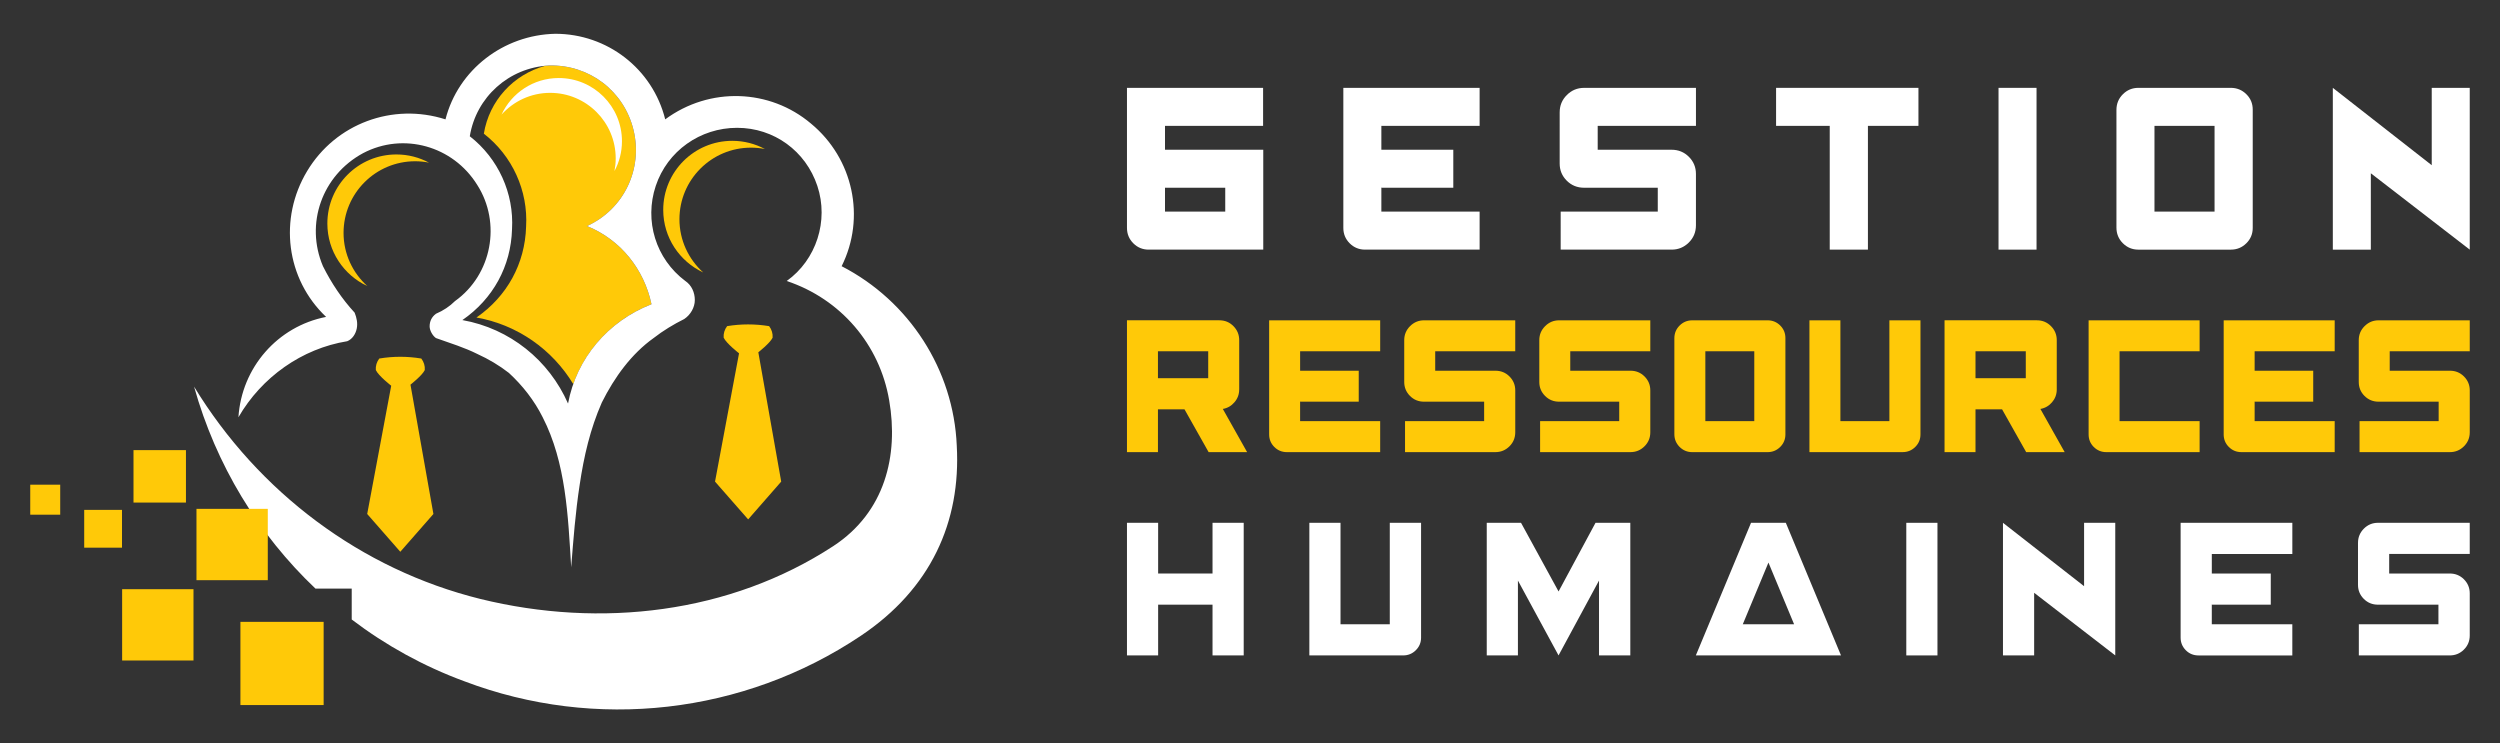 <?xml version="1.0" encoding="utf-8"?>
<!-- Generator: Adobe Illustrator 16.0.0, SVG Export Plug-In . SVG Version: 6.00 Build 0)  -->
<!DOCTYPE svg PUBLIC "-//W3C//DTD SVG 1.1//EN" "http://www.w3.org/Graphics/SVG/1.1/DTD/svg11.dtd">
<svg version="1.1" id="Calque_1" xmlns="http://www.w3.org/2000/svg" xmlns:xlink="http://www.w3.org/1999/xlink" x="0px" y="0px"
	 width="185px" height="55px" viewBox="0 0 185 55" enable-background="new 0 0 185 55" xml:space="preserve">
<rect x="0" y="0" width="185" height="55" fill="#333333" stroke="none"/>
<g>
	<g>
		<g>
			<g>
				<path fill="#FFFFFF" d="M86.21,9.314v1.766h7.271v7.393h-8.477c-0.447,0-0.827-0.156-1.139-0.469s-0.469-0.692-0.469-1.139
					V6.501h10.073v2.813H86.21z M86.222,13.893l-0.012-0.011v1.778h4.458v-1.768H86.222z"/>
				<path fill="#FFFFFF" d="M99.407,16.865V6.501h10.085v2.813h-7.271v1.766h5.323v2.813h-5.31l-0.013-0.048v1.815h7.271v2.813
					h-8.477c-0.446,0-0.827-0.156-1.139-0.469C99.563,17.691,99.407,17.312,99.407,16.865z"/>
				<path fill="#FFFFFF" d="M115.417,8.303c0-0.494,0.176-0.919,0.53-1.272c0.353-0.353,0.777-0.529,1.272-0.529h8.282v2.813h-7.271
					v1.766h5.468c0.504,0,0.93,0.174,1.279,0.523s0.523,0.771,0.523,1.268v3.8c0,0.503-0.177,0.929-0.529,1.278
					c-0.354,0.35-0.777,0.523-1.273,0.523h-8.208V15.66h7.185v-1.768h-5.456c-0.503,0-0.93-0.174-1.279-0.522
					c-0.35-0.35-0.524-0.771-0.524-1.267V8.303z"/>
				<path fill="#FFFFFF" d="M131.43,9.314V6.501h10.535v2.813h-3.739v9.158h-2.826V9.314H131.43z"/>
				<path fill="#FFFFFF" d="M150.704,18.473h-2.813V6.501h2.813V18.473z"/>
				<path fill="#FFFFFF" d="M165.081,6.501c0.448,0,0.83,0.156,1.146,0.469c0.317,0.313,0.475,0.692,0.475,1.139v8.757
					c0,0.446-0.157,0.826-0.475,1.139c-0.316,0.313-0.698,0.469-1.146,0.469h-6.844c-0.447,0-0.829-0.158-1.146-0.475
					s-0.474-0.703-0.474-1.157V8.133c0-0.455,0.157-0.84,0.474-1.157c0.316-0.316,0.698-0.475,1.146-0.475H165.081z M163.877,15.66
					V9.314h-4.446v6.346H163.877z"/>
				<path fill="#FFFFFF" d="M179.948,12.225V6.501h2.813v11.972l-7.319-5.65v5.65h-2.813V6.501L179.948,12.225z"/>
			</g>
		</g>
		<g>
			<path fill="#FFC908" d="M91.7,28.822c0,0.357-0.115,0.673-0.348,0.943c-0.23,0.271-0.519,0.437-0.863,0.496l1.797,3.195h-2.849
				l-1.785-3.167h-1.964v3.167h-2.292v-9.754h6.836c0.412,0,0.758,0.144,1.043,0.432c0.284,0.287,0.426,0.633,0.426,1.035V28.822z
				 M89.408,27.988v-1.994h-3.72v1.994H89.408z"/>
			<path fill="#FFC908" d="M93.917,32.146v-8.443h8.217v2.291h-5.925v1.439h4.337v2.292h-4.327l-0.011-0.039v1.477h5.925v2.294
				h-6.907c-0.362,0-0.673-0.128-0.927-0.382C94.045,32.819,93.917,32.51,93.917,32.146z"/>
			<path fill="#FFC908" d="M103.913,25.17c0-0.402,0.144-0.748,0.431-1.035c0.288-0.288,0.634-0.432,1.037-0.432h6.747v2.291h-5.923
				v1.439h4.455c0.411,0,0.758,0.141,1.043,0.426c0.284,0.285,0.426,0.629,0.426,1.032v3.096c0,0.411-0.144,0.758-0.431,1.042
				c-0.288,0.285-0.634,0.428-1.038,0.428h-6.688v-2.294h5.854v-1.438h-4.445c-0.41,0-0.758-0.141-1.042-0.427
				c-0.284-0.285-0.426-0.629-0.426-1.032V25.17z"/>
			<path fill="#FFC908" d="M113.908,25.17c0-0.402,0.143-0.748,0.431-1.035c0.288-0.288,0.633-0.432,1.037-0.432h6.747v2.291H116.2
				v1.439h4.454c0.411,0,0.758,0.141,1.043,0.426s0.426,0.629,0.426,1.032v3.096c0,0.411-0.143,0.758-0.432,1.042
				c-0.287,0.285-0.633,0.428-1.037,0.428h-6.687v-2.294h5.855v-1.438h-4.446c-0.411,0-0.758-0.141-1.042-0.427
				c-0.284-0.285-0.426-0.629-0.426-1.032V25.17z"/>
			<path fill="#FFC908" d="M130.8,23.703c0.363,0,0.674,0.127,0.933,0.381c0.257,0.256,0.387,0.564,0.387,0.929v7.134
				c0,0.363-0.13,0.673-0.387,0.929c-0.259,0.254-0.569,0.382-0.933,0.382h-5.577c-0.363,0-0.674-0.13-0.933-0.387
				c-0.259-0.261-0.387-0.572-0.387-0.944v-7.095c0-0.369,0.128-0.684,0.387-0.941s0.569-0.387,0.933-0.387H130.8z M129.817,31.163
				v-5.169h-3.622v5.169H129.817z"/>
			<path fill="#FFC908" d="M139.814,31.163v-7.46h2.301v8.443c0,0.363-0.129,0.673-0.387,0.929
				c-0.257,0.254-0.568,0.382-0.935,0.382h-6.895v-9.754h2.292v7.46H139.814z"/>
			<path fill="#FFC908" d="M152.2,28.822c0,0.357-0.116,0.673-0.347,0.943c-0.232,0.271-0.52,0.437-0.864,0.496l1.796,3.195h-2.849
				l-1.783-3.167h-1.966v3.167h-2.291v-9.754h6.835c0.409,0,0.756,0.144,1.041,0.432c0.285,0.287,0.428,0.633,0.428,1.035V28.822z
				 M149.908,27.988v-1.994h-3.721v1.994H149.908z"/>
			<path fill="#FFC908" d="M154.557,32.146v-8.443h8.215v2.291h-5.925v5.169h5.925v2.294h-6.906c-0.364,0-0.673-0.128-0.928-0.382
				C154.682,32.819,154.557,32.51,154.557,32.146z"/>
			<path fill="#FFC908" d="M164.552,32.146v-8.443h8.215v2.291h-5.924v1.439h4.335v2.292h-4.325l-0.01-0.039v1.477h5.924v2.294
				h-6.906c-0.364,0-0.672-0.128-0.927-0.382C164.677,32.819,164.552,32.51,164.552,32.146z"/>
			<path fill="#FFC908" d="M174.548,25.17c0-0.402,0.141-0.748,0.43-1.035c0.288-0.288,0.634-0.432,1.039-0.432h6.745v2.291h-5.923
				v1.439h4.455c0.41,0,0.756,0.141,1.041,0.426c0.284,0.285,0.427,0.629,0.427,1.032v3.096c0,0.411-0.145,0.758-0.432,1.042
				c-0.288,0.285-0.633,0.428-1.036,0.428h-6.688v-2.294h5.854v-1.438h-4.443c-0.411,0-0.76-0.141-1.045-0.427
				c-0.285-0.285-0.424-0.629-0.424-1.032V25.17z"/>
		</g>
		<g>
			<path fill="#FFFFFF" d="M89.727,42.44v-3.753h2.307v9.813h-2.307v-3.755h-4.025v3.755h-2.306v-9.813h2.306v3.753H89.727z"/>
			<path fill="#FFFFFF" d="M102.844,46.194v-7.507h2.315v8.496c0,0.366-0.129,0.677-0.389,0.934
				c-0.258,0.257-0.572,0.384-0.938,0.384h-6.94v-9.813h2.306v7.507H102.844z"/>
			<path fill="#FFFFFF" d="M120.643,38.688v9.813h-2.316v-5.54l-2.995,5.54v-0.07v0.07l-3.006-5.54v5.54h-2.307v-9.813h2.537
				l2.777,5.081l2.735-5.081H120.643z"/>
			<path fill="#FFFFFF" d="M129.576,38.688h2.575l4.083,9.813h-10.742L129.576,38.688z M128.967,46.194h3.795l-1.897-4.563
				L128.967,46.194z"/>
			<path fill="#FFFFFF" d="M143.372,48.501h-2.306v-9.813h2.306V48.501z"/>
			<path fill="#FFFFFF" d="M154.222,43.378v-4.69h2.307v9.813l-6.002-4.634v4.634h-2.307v-9.813L154.222,43.378z"/>
			<path fill="#FFFFFF" d="M161.366,47.184v-8.496h8.267v2.306h-5.959v1.447h4.363v2.306h-4.353l-0.011-0.037v1.485h5.959v2.307
				h-6.947c-0.365,0-0.679-0.127-0.934-0.384C161.495,47.86,161.366,47.55,161.366,47.184z"/>
			<path fill="#FFFFFF" d="M174.493,40.163c0-0.404,0.145-0.754,0.435-1.044c0.29-0.289,0.636-0.432,1.045-0.432h6.788v2.306H176.8
				v1.447h4.483c0.413,0,0.761,0.143,1.049,0.429c0.286,0.289,0.429,0.633,0.429,1.039v3.116c0,0.411-0.143,0.762-0.435,1.049
				c-0.29,0.286-0.636,0.428-1.043,0.428h-6.729v-2.307h5.89v-1.448h-4.472c-0.415,0-0.763-0.142-1.049-0.427
				c-0.288-0.289-0.431-0.633-0.431-1.04V40.163z"/>
		</g>
	</g>
	<g>
		<path fill-rule="evenodd" clip-rule="evenodd" fill="#FFC908" d="M38.931,16.771c-0.078,2.737-1.408,5.159-3.673,6.724
			c3.042,0.541,5.615,2.371,7.166,4.93c0.95-2.695,3.053-4.844,5.788-5.911c-0.547-2.579-2.268-4.769-4.77-5.785
			c2.736-1.25,4.142-4.22,3.439-7.113c-0.703-2.893-3.283-4.847-6.254-4.769c-0.102,0.006-0.199,0.02-0.297,0.029
			c-2.336,0.639-4.129,2.574-4.525,5.017C37.916,11.533,39.087,14.113,38.931,16.771z"/>
		<g>
			<path fill-rule="evenodd" clip-rule="evenodd" fill="#FFC908" d="M57.809,35.639l-1.693-9.57c0,0,0.869-0.68,1.057-1.08
				c0.023-0.305-0.066-0.605-0.258-0.855c-1.027-0.17-2.082-0.17-3.109,0c-0.189,0.25-0.281,0.551-0.255,0.855
				c0.203,0.432,1.138,1.156,1.138,1.156l-1.777,9.494l2.451,2.796L57.809,35.639L57.809,35.639z"/>
			<path fill-rule="evenodd" clip-rule="evenodd" fill="#FFC908" d="M32.072,38.035l-1.697-9.57c0,0,0.871-0.682,1.059-1.08
				c0.025-0.305-0.068-0.605-0.258-0.854c-1.027-0.172-2.08-0.172-3.11,0c-0.189,0.248-0.281,0.549-0.255,0.854
				c0.201,0.432,1.139,1.158,1.139,1.158l-1.777,9.492l2.449,2.796L32.072,38.035L32.072,38.035z"/>
		</g>
		<path fill-rule="evenodd" clip-rule="evenodd" fill="#FFFFFF" d="M40.712,6.871c2.68,0,4.85,2.172,4.85,4.85
			c0,0.322-0.033,0.635-0.092,0.938c0.354-0.656,0.555-1.409,0.555-2.207c0-2.584-2.094-4.678-4.678-4.678
			c-1.877,0-3.494,1.111-4.236,2.709C37.998,7.496,39.281,6.871,40.712,6.871z"/>
		<path fill-rule="evenodd" clip-rule="evenodd" fill="#FFFFFF" d="M70.801,32.987c-0.234-5.628-3.516-10.708-8.52-13.288
			c1.799-3.598,0.859-7.973-2.268-10.554c-3.049-2.58-7.504-2.737-10.787-0.313C48.289,5.08,44.927,2.5,41.095,2.5
			c-3.83,0.079-7.191,2.658-8.129,6.333c-3.908-1.251-8.131,0.313-10.24,3.831c-2.112,3.516-1.565,7.973,1.406,10.787
			c-3.596,0.702-6.254,3.752-6.488,7.426c1.719-2.969,4.691-5.08,8.051-5.627c0.392-0.158,0.626-0.549,0.705-0.938
			c0.078-0.394,0-0.784-0.156-1.175c-0.938-1.015-1.72-2.188-2.345-3.438c-1.331-3.129-0.078-6.723,2.971-8.366
			c2.971-1.563,6.645-0.546,8.443,2.347c1.799,2.814,1.094,6.645-1.643,8.6c-0.391,0.39-0.859,0.702-1.408,0.938
			c-0.313,0.234-0.469,0.547-0.469,0.937c0,0.313,0.236,0.706,0.469,0.862c1.096,0.389,2.113,0.703,3.051,1.172
			c0.859,0.391,1.641,0.859,2.344,1.406c1.018,0.938,1.877,2.034,2.502,3.283c1.721,3.361,1.877,7.271,2.109,11.102
			c0.159-2.035,0.315-4.066,0.627-6.098c0.313-2.111,0.781-4.144,1.641-6.098c0.938-1.875,2.189-3.596,3.832-4.768
			c0.703-0.549,1.484-1.019,2.266-1.408c0.469-0.313,0.783-0.86,0.783-1.407c0-0.548-0.234-1.095-0.703-1.407
			c-2.189-1.641-3.048-4.455-2.189-7.035c0.859-2.581,3.283-4.3,6.02-4.3c2.734,0,5.08,1.719,5.939,4.3
			c0.859,2.58-0.078,5.473-2.268,7.035c3.988,1.33,6.881,4.691,7.584,8.835c0.703,4.064-0.295,8.273-4.143,10.787
			c-7.635,4.982-17.199,6.097-26.11,3.907c-8.834-2.188-16.418-7.896-21.186-15.711c1.618,5.789,4.754,10.932,8.982,14.944h2.684
			v2.288c2.512,1.91,5.316,3.462,8.348,4.576c9.693,3.676,20.647,2.438,29.313-3.362C68.885,43.581,71.115,38.616,70.801,32.987z
			 M48.211,22.513c-3.206,1.251-5.551,3.987-6.176,7.349c-1.409-3.205-4.301-5.549-7.819-6.177c2.268-1.562,3.596-3.985,3.674-6.722
			c0.156-2.658-1.016-5.236-3.125-6.88c0.469-2.892,2.891-5.081,5.861-5.237c2.971-0.078,5.551,1.876,6.254,4.769
			c0.703,2.894-0.703,5.863-3.439,7.113C45.943,17.744,47.664,19.934,48.211,22.513z"/>
		<g>
			<rect x="9.038" y="43.6" fill="#FFC908" width="5.28" height="5.277"/>
			<rect x="14.539" y="37.655" fill="#FFC908" width="5.277" height="5.279"/>
			<rect x="9.879" y="33.309" fill="#FFC908" width="3.881" height="3.881"/>
			<rect x="6.231" y="37.731" fill="#FFC908" width="2.797" height="2.797"/>
			<rect x="17.791" y="46.017" fill="#FFC908" width="6.158" height="6.157"/>
			<rect x="2.238" y="35.867" fill="#FFC908" width="2.218" height="2.22"/>
		</g>
		<g>
			<path fill-rule="evenodd" clip-rule="evenodd" fill="#FFC908" d="M25.423,17.234c0-2.928,2.374-5.301,5.299-5.301
				c0.352,0,0.693,0.037,1.025,0.104c-0.719-0.388-1.541-0.607-2.414-0.607c-2.821,0-5.109,2.287-5.109,5.111
				c0,2.052,1.213,3.816,2.959,4.629C26.105,20.199,25.423,18.798,25.423,17.234z"/>
			<path fill-rule="evenodd" clip-rule="evenodd" fill="#FFC908" d="M50.279,16.225c0-2.928,2.372-5.299,5.299-5.299
				c0.352,0,0.693,0.036,1.025,0.102c-0.719-0.387-1.541-0.607-2.415-0.607c-2.822,0-5.109,2.288-5.109,5.109
				c0,2.055,1.215,3.819,2.959,4.633C50.961,19.189,50.279,17.789,50.279,16.225z"/>
		</g>
	</g>
</g>
</svg>
